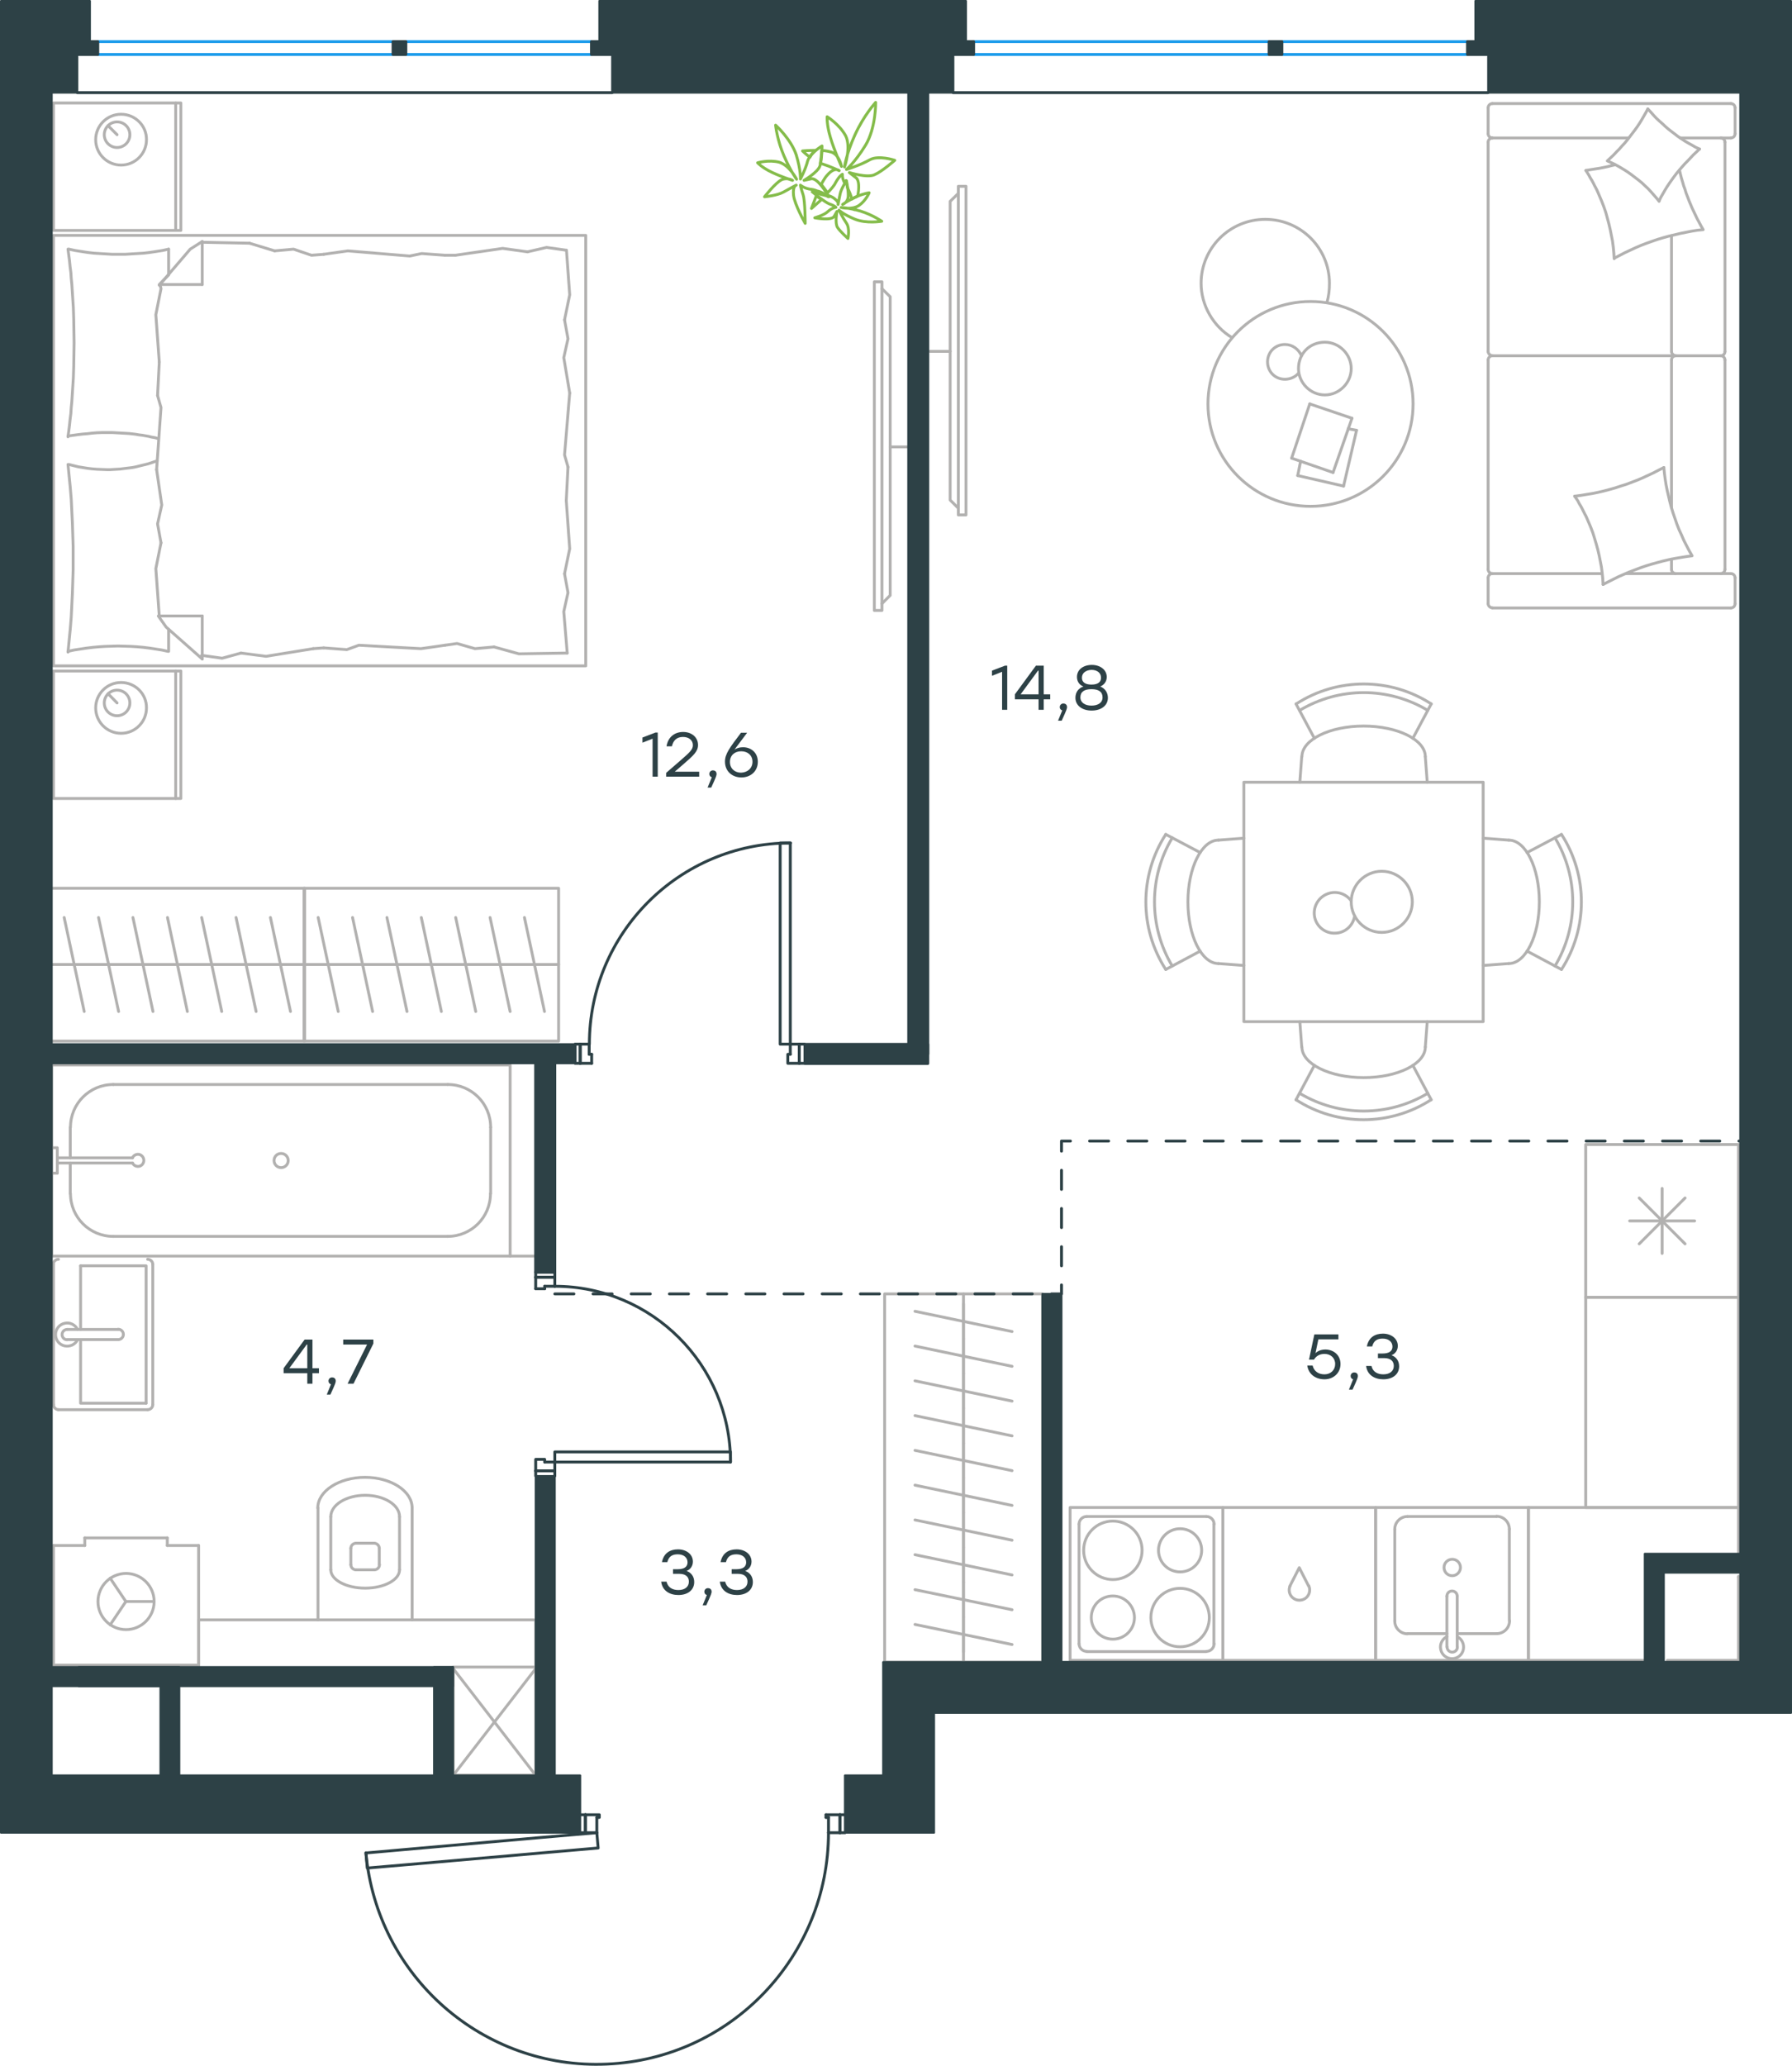 <?xml version="1.0" encoding="utf-8"?>
<!-- Generator: Adobe Illustrator 26.5.0, SVG Export Plug-In . SVG Version: 6.00 Build 0)  -->
<svg version="1.1" id="Слой_1" xmlns="http://www.w3.org/2000/svg" xmlns:xlink="http://www.w3.org/1999/xlink" x="0px" y="0px"
	 viewBox="0 0 938.3 1081.2" style="enable-background:new 0 0 938.3 1081.2;" xml:space="preserve">
<style type="text/css">
	.st0{fill:none;stroke:#B2B1B0;stroke-width:1.5;stroke-linecap:round;stroke-linejoin:round;stroke-miterlimit:22.926;}
	.st1{fill:none;stroke:#2D4146;stroke-width:1.5;stroke-linecap:round;stroke-linejoin:round;stroke-miterlimit:22.926;}
	.st2{fill:none;stroke:#1D9CEB;stroke-width:1.5;stroke-linecap:round;stroke-linejoin:round;stroke-miterlimit:22.926;}
	
		.st3{fill:none;stroke:#2D4146;stroke-width:1.5;stroke-linecap:round;stroke-linejoin:round;stroke-miterlimit:22.926;stroke-dasharray:10,10;}
	.st4{fill:#2D4146;}
	.st5{fill:#2D4146;stroke:#2D4146;stroke-linecap:round;stroke-linejoin:round;stroke-miterlimit:10;}
	.st6{fill:none;stroke:#84BC4A;stroke-width:1.5;stroke-linecap:round;stroke-linejoin:round;stroke-miterlimit:22.926;}
</style>
<g>
	<rect x="237.3" y="872.5" class="st0" width="43.2" height="56.6"/>
	<line class="st0" x1="237.3" y1="929.2" x2="280.5" y2="873.3"/>
	<line class="st0" x1="237.3" y1="873.3" x2="280.5" y2="929.2"/>
</g>
<g>
	<line class="st0" x1="29.9" y1="504.8" x2="47.9" y2="504.8"/>
	<line class="st0" x1="44.1" y1="529.4" x2="33.6" y2="480.2"/>
	<line class="st0" x1="26.2" y1="504.8" x2="159.5" y2="504.8"/>
	<line class="st0" x1="47.9" y1="504.8" x2="65.9" y2="504.8"/>
	<line class="st0" x1="62.1" y1="529.4" x2="51.6" y2="480.2"/>
	<line class="st0" x1="65.9" y1="504.8" x2="83.9" y2="504.8"/>
	<line class="st0" x1="80.1" y1="529.4" x2="69.6" y2="480.2"/>
	<line class="st0" x1="83.9" y1="504.8" x2="101.9" y2="504.8"/>
	<line class="st0" x1="98.1" y1="529.4" x2="87.7" y2="480.2"/>
	<line class="st0" x1="101.9" y1="504.8" x2="119.9" y2="504.8"/>
	<line class="st0" x1="116.1" y1="529.4" x2="105.6" y2="480.2"/>
	<line class="st0" x1="119.9" y1="504.8" x2="137.9" y2="504.8"/>
	<line class="st0" x1="134.1" y1="529.4" x2="123.6" y2="480.2"/>
	<line class="st0" x1="137.9" y1="504.8" x2="155.9" y2="504.8"/>
	<line class="st0" x1="152.1" y1="529.4" x2="141.6" y2="480.2"/>
	<rect x="26.2" y="464.9" class="st0" width="133.3" height="80"/>
</g>
<g>
	<line class="st0" x1="162.9" y1="504.8" x2="180.9" y2="504.8"/>
	<line class="st0" x1="177.1" y1="529.4" x2="166.6" y2="480.2"/>
	<line class="st0" x1="159.2" y1="504.8" x2="292.5" y2="504.8"/>
	<line class="st0" x1="180.9" y1="504.8" x2="198.9" y2="504.8"/>
	<line class="st0" x1="195.1" y1="529.4" x2="184.6" y2="480.2"/>
	<line class="st0" x1="198.9" y1="504.8" x2="216.9" y2="504.8"/>
	<line class="st0" x1="213.1" y1="529.4" x2="202.6" y2="480.2"/>
	<line class="st0" x1="216.9" y1="504.8" x2="234.8" y2="504.8"/>
	<line class="st0" x1="231.1" y1="529.4" x2="220.6" y2="480.2"/>
	<line class="st0" x1="234.8" y1="504.8" x2="252.9" y2="504.8"/>
	<line class="st0" x1="249.1" y1="529.4" x2="238.6" y2="480.2"/>
	<line class="st0" x1="252.9" y1="504.8" x2="270.9" y2="504.8"/>
	<line class="st0" x1="267.1" y1="529.4" x2="256.6" y2="480.2"/>
	<line class="st0" x1="270.9" y1="504.8" x2="288.9" y2="504.8"/>
	<line class="st0" x1="285.1" y1="529.4" x2="274.6" y2="480.2"/>
	<rect x="159.2" y="464.9" class="st0" width="133.3" height="80"/>
</g>
<line class="st0" x1="267.1" y1="657.4" x2="280.5" y2="657.4"/>
<line class="st0" x1="851.4" y1="300.2" x2="906.3" y2="300.2"/>
<line class="st0" x1="875.2" y1="188.4" x2="875.2" y2="265.7"/>
<line class="st0" x1="879.8" y1="72.2" x2="906.3" y2="72.2"/>
<polyline class="st0" points="889.9,78 887.9,77.1 886,76 884.2,75 882.3,73.9 880.5,72.7 878.7,71.5 877,70.2 875.3,68.9 
	873.6,67.6 872,66.2 870.4,64.7 868.8,63.3 867.2,61.8 865.7,60.2 864.3,58.6 862.8,57 "/>
<polyline class="st0" points="845.5,86.3 843.7,86.7 841.8,87.2 839.9,87.6 837.9,88 836,88.3 834.1,88.6 832.2,88.9 830.4,89.2 "/>
<polyline class="st0" points="868.7,105.3 869.6,103.3 870.7,101.4 871.8,99.5 872.9,97.7 874.1,95.9 875.3,94.2 876.6,92.4 
	877.9,90.7 879.3,89 880.7,87.4 882.2,85.7 883.7,84.2 885.2,82.6 886.7,81 888.3,79.5 889.9,78 "/>
<polyline class="st0" points="839.4,305.9 842.1,304.5 844.9,303.1 847.7,301.7 850.5,300.5 853.3,299.3 856.2,298.2 859.1,297.1 
	862,296.1 865,295.2 867.9,294.4 870.9,293.6 873.9,292.9 876.9,292.3 879.9,291.8 883,291.3 886,290.9 884.5,288.3 883.1,285.6 
	881.7,282.9 880.5,280.1 879.2,277.3 878.1,274.5 877.1,271.6 876.1,268.7 875.2,265.8 874.4,262.9 873.7,259.9 873,256.9 
	872.4,253.9 871.9,250.8 871.5,247.7 871.2,244.7 "/>
<polyline class="st0" points="830.4,89.2 831.2,90.5 832,91.8 832.7,93.1 833.5,94.4 834.2,95.7 834.9,97.1 835.6,98.4 836.3,99.8 
	836.9,101.2 837.5,102.6 838.1,104 838.7,105.4 839.8,108.3 840.8,111.2 841.6,114.1 842.4,117.1 843.1,120.1 843.7,123.1 
	844.3,126.1 844.7,129.2 845,132.3 845.2,135.4 "/>
<polyline class="st0" points="845.5,135 848.2,133.6 850.9,132.2 853.7,130.9 856.5,129.6 859.3,128.4 862.2,127.3 865,126.3 
	867.9,125.3 870.9,124.4 873.8,123.6 876.8,122.9 879.7,122.2 882.7,121.6 885.7,121 888.8,120.5 891.8,120.2 890.7,118.3 
	889.7,116.4 888.7,114.6 887.8,112.7 886.9,110.8 886,108.9 885.2,107 884.4,105.1 883.7,103.2 882.9,101.2 882.3,99.2 881.6,97.3 
	881,95.2 880.4,93.2 879.9,91.2 879.4,89.1 "/>
<polyline class="st0" points="824.5,259.7 825.4,261 826.2,262.2 826.9,263.6 827.7,264.9 828.4,266.2 829.1,267.6 829.8,269 
	830.5,270.3 831.1,271.7 831.7,273.1 832.3,274.5 832.9,275.9 834,278.8 834.9,281.7 835.8,284.7 836.6,287.6 837.3,290.6 
	837.9,293.6 838.5,296.7 838.9,299.8 839.2,302.8 839.4,305.9 "/>
<polyline class="st0" points="862.8,57 861.8,58.9 860.7,60.8 859.6,62.7 858.5,64.5 857.3,66.3 856,68.1 854.7,69.8 853.4,71.5 
	852.1,73.2 850.7,74.9 849.2,76.5 847.8,78.1 846.3,79.6 844.8,81.2 843.2,82.7 841.6,84.2 843.6,85.1 845.5,86 847.3,87 
	849.2,88.1 851,89.2 852.8,90.4 854.6,91.7 856.3,93 858,94.3 859.7,95.7 861.3,97.2 862.9,98.7 864.4,100.3 865.8,101.9 
	867.3,103.6 868.7,105.3 "/>
<polyline class="st0" points="871.2,244.7 868.4,246.1 865.7,247.5 862.9,248.8 860.1,250.1 857.3,251.3 854.4,252.4 851.5,253.5 
	848.6,254.4 845.6,255.4 842.7,256.2 839.7,257 836.7,257.7 833.7,258.3 830.6,258.8 827.6,259.3 824.5,259.7 "/>
<path class="st0" d="M875.2,183.9c0,1.2,1,2.2,2.2,2.2"/>
<line class="st0" x1="875.2" y1="184" x2="875.2" y2="123.3"/>
<path class="st0" d="M875.2,298c0,1.2,1,2.2,2.2,2.2"/>
<path class="st0" d="M877.4,186.2c-1.2,0-2.2,1-2.2,2.2"/>
<line class="st0" x1="875.2" y1="292.7" x2="875.2" y2="298"/>
<path class="st0" d="M903.2,74.4c0-1.2-1-2.2-2.2-2.2"/>
<path class="st0" d="M781.4,72.2c-1.2,0-2.2,1-2.2,2.2"/>
<path class="st0" d="M901,186.2c1.2,0,2.2-1,2.2-2.2"/>
<path class="st0" d="M779.2,183.9c0,1.2,1,2.2,2.2,2.2"/>
<line class="st0" x1="903.2" y1="184" x2="903.2" y2="74.4"/>
<line class="st0" x1="779.2" y1="74.4" x2="779.2" y2="184"/>
<path class="st0" d="M901,300.2c1.2,0,2.2-1,2.2-2.2"/>
<path class="st0" d="M779.2,298c0,1.2,1,2.2,2.2,2.2"/>
<path class="st0" d="M908.5,302.4c0-1.2-1-2.2-2.2-2.2"/>
<path class="st0" d="M903.2,188.4c0-1.2-1-2.2-2.2-2.2"/>
<path class="st0" d="M781.4,186.2c-1.2,0-2.2,1-2.2,2.2"/>
<path class="st0" d="M781.4,54.2c-1.2,0-2.2,1-2.2,2.2"/>
<path class="st0" d="M779.2,70c0,1.2,1,2.2,2.2,2.2"/>
<path class="st0" d="M908.5,56.4c0-1.2-1-2.2-2.2-2.2"/>
<path class="st0" d="M906.3,72.2c1.2,0,2.2-1,2.2-2.2"/>
<path class="st0" d="M906.3,318.2c1.2,0,2.2-1,2.2-2.2"/>
<path class="st0" d="M781.4,300.2c-1.2,0-2.2,1-2.2,2.2"/>
<path class="st0" d="M779.2,315.9c0,1.2,1,2.2,2.2,2.2"/>
<line class="st0" x1="903.2" y1="188.4" x2="903.2" y2="298"/>
<line class="st0" x1="781.4" y1="186.2" x2="901" y2="186.2"/>
<line class="st0" x1="779.2" y1="298" x2="779.2" y2="188.4"/>
<line class="st0" x1="906.3" y1="54.2" x2="781.4" y2="54.2"/>
<line class="st0" x1="779.2" y1="56.4" x2="779.2" y2="70"/>
<line class="st0" x1="781.4" y1="72.2" x2="852.7" y2="72.2"/>
<line class="st0" x1="908.5" y1="70" x2="908.5" y2="56.4"/>
<line class="st0" x1="838.7" y1="300.2" x2="781.4" y2="300.2"/>
<line class="st0" x1="779.2" y1="302.4" x2="779.2" y2="316"/>
<line class="st0" x1="781.4" y1="318.2" x2="906.3" y2="318.2"/>
<line class="st0" x1="908.5" y1="316" x2="908.5" y2="302.4"/>
<line class="st0" x1="497.5" y1="183.9" x2="486.9" y2="183.9"/>
<polyline class="st0" points="501.8,101.2 497.5,105.4 497.5,261.7 501.8,266 "/>
<rect x="501.8" y="97.5" class="st0" width="4" height="172"/>
<g>
	<line class="st0" x1="105.9" y1="126.8" x2="130.7" y2="127.3"/>
	<polyline class="st0" points="83.4,189.5 81.6,164.7 84.3,151.1 83.8,148.9 	"/>
	<polyline class="st0" points="83.4,322.4 81.6,297.6 84.3,284.1 	"/>
	<polyline class="st0" points="82,245.8 84.3,213.3 82.5,207 	"/>
	<polyline class="st0" points="84.3,284.1 82.5,274.2 84.7,264.3 82,245.8 	"/>
	<line class="st0" x1="82.5" y1="207" x2="83.4" y2="189.5"/>
	<polyline class="st0" points="88.3,130.4 85.1,131.1 81.9,131.6 78.6,132.1 75.3,132.5 72,132.7 68.7,132.9 65.4,133.1 62.2,133.1 
		58.8,133.1 55.5,132.9 52.2,132.7 49,132.5 45.7,132.1 42.5,131.6 39.3,131.1 36.1,130.4 	"/>
	<polyline class="st0" points="35.6,130.4 36,133.5 36.4,136.5 36.7,139.6 37.1,142.6 37.3,145.7 37.6,148.7 37.8,151.7 38,154.8 
		38.2,157.9 38.4,161 38.5,164 38.6,167.1 38.7,173.3 38.8,179.5 38.7,185.6 38.6,191.8 38.4,197.9 38.2,201 38,204.1 37.8,207.2 
		37.6,210.3 37.3,213.3 37.1,216.4 36.7,219.5 36.4,222.5 36,225.6 35.6,228.6 	"/>
	<polyline class="st0" points="164,339.5 139.3,343.5 126.2,341.8 	"/>
	<polyline class="st0" points="126.2,341.8 116.3,344.5 106.4,343.1 105.5,343.1 	"/>
	<line class="st0" x1="169.5" y1="339.1" x2="164" y2="339.5"/>
	<polyline class="st0" points="233,337.7 220.4,339.5 187.9,337.7 181.6,340 169.5,339.1 	"/>
	<polyline class="st0" points="297,341.8 271.7,342.2 258.7,338.6 	"/>
	<polyline class="st0" points="258.7,338.6 248.7,339.5 239.3,336.8 233,337.7 	"/>
	<polyline class="st0" points="238.4,133.6 263.2,130 276.2,131.8 	"/>
	<polyline class="st0" points="276.2,131.8 286.2,129.5 296.1,130.9 	"/>
	<line class="st0" x1="233" y1="133.6" x2="238.4" y2="133.6"/>
	<polyline class="st0" points="169.5,133.1 182.1,131.3 214.5,134 220.8,132.7 233,133.6 	"/>
	<line class="st0" x1="130.7" y1="127.3" x2="143.8" y2="131.3"/>
	<polyline class="st0" points="143.8,131.3 153.7,130.4 163.1,133.6 169.5,133.1 	"/>
	<polyline class="st0" points="35.6,228.2 40.7,227.5 43.2,227.2 45.7,227 48.2,226.7 50.6,226.5 53.1,226.4 55.4,226.4 59,226.4 
		62.5,226.6 64.2,226.7 65.9,226.8 67.6,226.9 69.4,227.1 71.1,227.3 72.8,227.6 74.5,227.8 76.2,228.1 77.9,228.4 79.5,228.8 
		81.3,229.1 82.9,229.6 	"/>
	<polyline class="st0" points="35.6,340.9 38.8,340.2 42.1,339.7 45.4,339.2 48.7,338.8 52,338.5 55.3,338.3 58.5,338.2 61.8,338.1 
		65.1,338.2 68.4,338.3 71.7,338.5 75,338.8 78.2,339.2 81.5,339.7 84.7,340.2 87.9,340.9 	"/>
	<polyline class="st0" points="82.3,241.2 80.7,241.7 79,242.3 77.4,242.8 75.8,243.2 74.1,243.6 72.5,244 70.9,244.4 69.3,244.7 
		67.7,244.9 66,245.1 64.4,245.3 62.8,245.5 61.1,245.6 59.4,245.7 57.7,245.8 55.9,245.8 53.4,245.7 50.9,245.6 48.3,245.4 
		45.8,245.1 43.3,244.7 40.9,244.3 38.5,243.7 36.1,243.1 	"/>
	<polyline class="st0" points="35.6,243.1 36.2,249.2 36.8,255.2 37.3,261.3 37.6,267.5 37.9,273.6 38.1,279.8 38.3,285.9 
		38.3,292.2 38.3,298.3 38.1,304.4 37.9,310.6 37.6,316.7 37.3,322.9 36.8,329.1 36.2,335.2 35.6,341.3 	"/>
	<polyline class="st0" points="296.5,262 298.3,287.2 295.6,300.3 	"/>
	<polyline class="st0" points="295.6,300.3 297.4,310.2 295.2,320.1 297,341.8 	"/>
	<polyline class="st0" points="296.6,130.9 298.3,154.3 295.6,167.4 	"/>
	<polyline class="st0" points="298.3,205.7 295.6,238.1 297.4,244.4 	"/>
	<polyline class="st0" points="295.6,167.4 297.4,177.3 295.2,187.2 298.3,205.7 	"/>
	<line class="st0" x1="297.4" y1="244.4" x2="296.5" y2="262"/>
	<line class="st0" x1="105.9" y1="344.9" x2="105.9" y2="322.4"/>
	<polyline class="st0" points="83.4,149.3 99.6,130.4 105.9,126.4 	"/>
	<line class="st0" x1="83.4" y1="322.4" x2="105.9" y2="322.4"/>
	<line class="st0" x1="88.3" y1="130.4" x2="88.3" y2="143.6"/>
	<polyline class="st0" points="105.9,344.9 87,328.2 82.9,322.4 	"/>
	<line class="st0" x1="105.9" y1="126.4" x2="105.9" y2="148.9"/>
	<polyline class="st0" points="88.3,143.9 83.4,148.9 105.9,148.9 	"/>
	<line class="st0" x1="88.3" y1="329.4" x2="88.3" y2="340.9"/>
	<rect x="28" y="123.2" class="st0" width="278.7" height="225.3"/>
	<line class="st0" x1="61.3" y1="70.5" x2="56.6" y2="65.8"/>
	<path class="st0" d="M63.4,59.8c-7.4,0-13.3,6-13.3,13.3c0,7.4,6,13.3,13.3,13.3c7.4,0,13.3-6,13.3-13.3
		C76.8,65.8,70.8,59.8,63.4,59.8"/>
	<path class="st0" d="M61.3,63.8c-3.7,0-6.7,3-6.7,6.7c0,3.7,3,6.7,6.7,6.7c3.7,0,6.7-3,6.7-6.7C68,66.8,65,63.8,61.3,63.8"/>
	<line class="st0" x1="92" y1="120.5" x2="92" y2="53.9"/>
	<rect x="28" y="53.9" class="st0" width="66.7" height="66.7"/>
	<line class="st0" x1="61.3" y1="367.9" x2="56.6" y2="363.1"/>
	<path class="st0" d="M63.4,357.2c-7.4,0-13.3,6-13.3,13.3c0,7.4,6,13.3,13.3,13.3c7.4,0,13.3-6,13.3-13.3
		C76.8,363.2,70.8,357.2,63.4,357.2"/>
	<path class="st0" d="M61.3,361.2c-3.7,0-6.7,3-6.7,6.7s3,6.7,6.7,6.7c3.7,0,6.7-3,6.7-6.7S65,361.2,61.3,361.2"/>
	<line class="st0" x1="92" y1="417.9" x2="92" y2="351.2"/>
	<rect x="28" y="351.2" class="st0" width="66.7" height="66.7"/>
</g>
<line class="st0" x1="466.1" y1="233.9" x2="475.8" y2="233.9"/>
<polyline class="st0" points="461.8,151.1 466.1,155.3 466.1,311.6 461.8,315.9 "/>
<rect x="457.8" y="147.5" class="st0" width="4" height="172"/>
<line class="st0" x1="858.3" y1="651" x2="882.3" y2="627"/>
<line class="st0" x1="858.3" y1="627" x2="882.3" y2="651"/>
<line class="st0" x1="870.3" y1="656" x2="870.3" y2="622"/>
<line class="st0" x1="853.3" y1="639" x2="887.3" y2="639"/>
<rect x="830.3" y="599" class="st0" width="80" height="80"/>
<path class="st0" d="M602.6,846.6c0,8.5,6.9,15.3,15.3,15.3c8.5,0,15.3-6.9,15.3-15.3c0-8.5-6.9-15.3-15.3-15.3
	C609.5,831.3,602.6,838.1,602.6,846.6"/>
<path class="st0" d="M571.4,846.6c0,6.3,5.1,11.3,11.3,11.3c6.3,0,11.3-5.1,11.3-11.3s-5.1-11.3-11.3-11.3
	C576.4,835.3,571.4,840.3,571.4,846.6"/>
<path class="st0" d="M567.4,811.4c0,8.5,6.9,15.3,15.3,15.3c8.5,0,15.3-6.9,15.3-15.3c0-8.5-6.9-15.3-15.3-15.3
	C574.2,796.1,567.4,803,567.4,811.4"/>
<path class="st0" d="M606.6,811.4c0,6.3,5.1,11.3,11.3,11.3c6.3,0,11.3-5.1,11.3-11.3c0-6.3-5.1-11.3-11.3-11.3
	C611.7,800.1,606.6,805.2,606.6,811.4"/>
<path class="st0" d="M565,860.3c0,2.2,1.8,4,4,4"/>
<path class="st0" d="M631.7,864.3c2.2,0,4-1.8,4-4"/>
<path class="st0" d="M569,793.7c-2.2,0-4,1.8-4,4"/>
<path class="st0" d="M635.7,797.7c0-2.2-1.8-4-4-4"/>
<line class="st0" x1="569" y1="864.4" x2="631.6" y2="864.4"/>
<line class="st0" x1="565" y1="797.7" x2="565" y2="860.4"/>
<line class="st0" x1="631.6" y1="793.7" x2="569" y2="793.7"/>
<line class="st0" x1="635.6" y1="860.4" x2="635.6" y2="797.7"/>
<rect x="560.3" y="789" class="st0" width="80" height="80"/>
<line class="st0" x1="800.3" y1="789" x2="910.3" y2="789"/>
<line class="st0" x1="910.3" y1="825" x2="910.3" y2="825.5"/>
<line class="st0" x1="910.3" y1="789" x2="910.3" y2="815"/>
<polyline class="st0" points="910.3,825.5 910.3,869 873,869 "/>
<polyline class="st0" points="863,869 800.3,869 800.3,789 "/>
<line class="st0" x1="36.8" y1="590" x2="36.8" y2="606"/>
<path class="st0" d="M69.4,608.7c0.6,1.3,2.1,2,3.5,1.7c1.4-0.3,2.4-1.6,2.4-3.1c0-1.5-1-2.7-2.4-3.1c-1.4-0.3-2.9,0.4-3.5,1.7"/>
<line class="st0" x1="30" y1="606" x2="69.4" y2="606"/>
<line class="st0" x1="30" y1="608.7" x2="69.4" y2="608.7"/>
<line class="st0" x1="30" y1="614" x2="27.1" y2="614"/>
<polyline class="st0" points="30,614 30,600.7 27.1,600.7 "/>
<path class="st0" d="M143.5,607.4c0,2,1.6,3.7,3.7,3.7c2,0,3.7-1.6,3.7-3.7c0-2-1.6-3.7-3.7-3.7
	C145.1,603.7,143.5,605.3,143.5,607.4"/>
<path class="st0" d="M59.3,567.6c-12.4,0-22.4,10-22.4,22.4"/>
<path class="st0" d="M36.9,624.7c0,12.4,10,22.4,22.4,22.4"/>
<path class="st0" d="M256.9,590c0-12.4-10-22.4-22.4-22.4"/>
<path class="st0" d="M234.4,647.1c12.4,0,22.4-10,22.4-22.4"/>
<line class="st0" x1="36.8" y1="624.7" x2="36.8" y2="608.7"/>
<line class="st0" x1="59.3" y1="567.6" x2="234.4" y2="567.6"/>
<line class="st0" x1="256.9" y1="590" x2="256.9" y2="624.7"/>
<line class="st0" x1="234.4" y1="647.1" x2="59.3" y2="647.1"/>
<rect x="27.1" y="557.4" class="st0" width="240" height="100"/>
<g>
	<line class="st0" x1="42.2" y1="695.8" x2="42.2" y2="662.5"/>
	<polyline class="st0" points="42.2,701.1 42.2,734.4 76.5,734.4 	"/>
	<polyline class="st0" points="76.5,734.4 76.5,662.5 42.2,662.5 	"/>
	<path class="st0" d="M80,661.8c0-1.5-1.2-2.7-2.7-2.7"/>
	<path class="st0" d="M77.3,737.8c1.5,0,2.7-1.2,2.7-2.7"/>
	<path class="st0" d="M30.6,659.1c-1.5,0-2.7,1.2-2.7,2.7"/>
	<path class="st0" d="M28,735.1c0,1.5,1.2,2.7,2.7,2.7"/>
	<path class="st0" d="M61.9,701.1c1.5,0,2.7-1.2,2.7-2.7c0-1.5-1.2-2.7-2.7-2.7"/>
	<line class="st0" x1="35.2" y1="695.8" x2="61.9" y2="695.8"/>
	<path class="st0" d="M35.2,695.8c-1.5,0-2.7,1.2-2.7,2.7c0,1.5,1.2,2.7,2.7,2.7"/>
	<line class="st0" x1="35.2" y1="701.1" x2="61.9" y2="701.1"/>
	<path class="st0" d="M40.6,695.8c-1.2-2.5-4.1-3.9-6.8-3.2c-2.8,0.6-4.7,3.1-4.7,5.9s1.9,5.3,4.7,5.9c2.8,0.6,5.6-0.7,6.8-3.2"/>
	<line class="st0" x1="80" y1="661.8" x2="80" y2="735.1"/>
	<line class="st0" x1="77.3" y1="737.8" x2="30.6" y2="737.8"/>
	<line class="st0" x1="28" y1="735.1" x2="28" y2="661.8"/>
</g>
<line class="st0" x1="504.5" y1="682.5" x2="504.5" y2="700.7"/>
<line class="st0" x1="529.9" y1="696.9" x2="479.1" y2="686.3"/>
<line class="st0" x1="504.5" y1="700.7" x2="504.5" y2="718.9"/>
<line class="st0" x1="529.9" y1="715.1" x2="479.1" y2="704.5"/>
<line class="st0" x1="504.5" y1="718.9" x2="504.5" y2="737.1"/>
<line class="st0" x1="529.9" y1="733.3" x2="479.1" y2="722.7"/>
<line class="st0" x1="504.5" y1="737.1" x2="504.5" y2="755.3"/>
<line class="st0" x1="529.9" y1="751.5" x2="479.1" y2="740.9"/>
<line class="st0" x1="504.5" y1="677.2" x2="504.5" y2="869.8"/>
<line class="st0" x1="504.5" y1="755.3" x2="504.5" y2="773.5"/>
<line class="st0" x1="529.9" y1="769.7" x2="479.1" y2="759.1"/>
<line class="st0" x1="504.5" y1="773.5" x2="504.5" y2="791.7"/>
<line class="st0" x1="529.9" y1="787.9" x2="479.1" y2="777.3"/>
<line class="st0" x1="504.5" y1="791.7" x2="504.5" y2="809.9"/>
<line class="st0" x1="529.9" y1="806.1" x2="479.1" y2="795.5"/>
<line class="st0" x1="504.5" y1="809.9" x2="504.5" y2="828.1"/>
<line class="st0" x1="529.9" y1="824.3" x2="479.1" y2="813.7"/>
<line class="st0" x1="504.5" y1="828.1" x2="504.5" y2="846.3"/>
<line class="st0" x1="529.9" y1="842.5" x2="479.1" y2="832"/>
<line class="st0" x1="504.5" y1="846.3" x2="504.5" y2="864.5"/>
<line class="st0" x1="529.9" y1="860.7" x2="479.1" y2="850.2"/>
<rect x="463.2" y="677.2" class="st0" width="82.7" height="192.7"/>
<g>
	<line class="st0" x1="44.4" y1="808.9" x2="44.4" y2="804.9"/>
	<line class="st0" x1="87.6" y1="808.9" x2="87.6" y2="804.9"/>
	<line class="st0" x1="28" y1="808.9" x2="44.4" y2="808.9"/>
	<line class="st0" x1="104" y1="808.9" x2="87.6" y2="808.9"/>
	<polyline class="st0" points="57.7,850.4 65.9,838.2 57.7,826 	"/>
	<line class="st0" x1="65.9" y1="838.2" x2="80.6" y2="838.2"/>
	<path class="st0" d="M51.3,838.2c0,8.1,6.6,14.7,14.7,14.7c8.1,0,14.7-6.6,14.7-14.7c0-8.1-6.6-14.7-14.7-14.7
		C57.9,823.5,51.3,830.1,51.3,838.2"/>
	<line class="st0" x1="28" y1="871.5" x2="28" y2="808.9"/>
	<line class="st0" x1="44.4" y1="804.9" x2="87.6" y2="804.9"/>
	<polyline class="st0" points="104,808.9 104,871.5 28,871.5 	"/>
</g>
<line class="st0" x1="783.6" y1="855" x2="763" y2="855"/>
<path class="st0" d="M764.7,820.4c0-2.4-1.9-4.3-4.3-4.3s-4.3,1.9-4.3,4.3c0,2.4,1.9,4.3,4.3,4.3S764.7,822.7,764.7,820.4"/>
<path class="st0" d="M763,835.4c0-1.5-1.2-2.7-2.7-2.7c-1.5,0-2.7,1.2-2.7,2.7"/>
<line class="st0" x1="763" y1="862" x2="763" y2="835.4"/>
<path class="st0" d="M757.7,862c0,1.5,1.2,2.7,2.7,2.7c1.5,0,2.7-1.2,2.7-2.7"/>
<line class="st0" x1="757.6" y1="862" x2="757.6" y2="835.4"/>
<path class="st0" d="M757.6,856.6c-2.5,1.2-3.9,4.1-3.2,6.8c0.6,2.8,3.1,4.7,5.9,4.7c2.8,0,5.3-1.9,5.9-4.7c0.6-2.8-0.7-5.6-3.2-6.8
	"/>
<path class="st0" d="M783.7,855c3.7,0,6.7-3,6.7-6.7"/>
<path class="st0" d="M730.3,848.4c0,3.7,3,6.7,6.7,6.7"/>
<path class="st0" d="M790.3,800.3c0-3.7-3-6.7-6.7-6.7"/>
<path class="st0" d="M737,793.7c-3.7,0-6.7,3-6.7,6.7"/>
<line class="st0" x1="790.3" y1="848.4" x2="790.3" y2="800.3"/>
<line class="st0" x1="783.6" y1="793.7" x2="737" y2="793.7"/>
<line class="st0" x1="730.3" y1="800.3" x2="730.3" y2="848.4"/>
<line class="st0" x1="737" y1="855" x2="757.6" y2="855"/>
<rect x="720.3" y="789" class="st0" width="80" height="80"/>
<path class="st0" d="M675.5,830c-1,2.2-0.4,4.9,1.6,6.4c1.9,1.5,4.6,1.5,6.6,0c1.9-1.5,2.6-4.1,1.6-6.4"/>
<polyline class="st0" points="685.2,830.1 680.3,820.5 675.4,830.1 "/>
<rect x="640.3" y="789" class="st0" width="80" height="80"/>
<path class="st0" d="M814.2,505.6c12.4-20.7,12.4-46.5,0-67.1"/>
<path class="st0" d="M817.6,507.4c13.9-21.5,13.9-49.2,0-70.7"/>
<line class="st0" x1="799.6" y1="497.8" x2="817.6" y2="507.4"/>
<line class="st0" x1="799.6" y1="446.2" x2="817.6" y2="436.7"/>
<line class="st0" x1="790" y1="439.7" x2="776.7" y2="438.7"/>
<line class="st0" x1="790" y1="504.3" x2="776.7" y2="505.3"/>
<path class="st0" d="M790,504.3c8.8,0,16-14.5,16-32.3c0-17.9-7.2-32.3-16-32.3"/>
<path class="st0" d="M680.5,572.2c20.7,12.4,46.4,12.4,67.1,0"/>
<path class="st0" d="M678.6,575.6c21.5,13.9,49.2,13.9,70.7,0"/>
<line class="st0" x1="688.2" y1="557.6" x2="678.6" y2="575.6"/>
<line class="st0" x1="739.8" y1="557.6" x2="749.4" y2="575.6"/>
<line class="st0" x1="746.3" y1="548" x2="747.3" y2="534.7"/>
<line class="st0" x1="681.6" y1="548" x2="680.6" y2="534.7"/>
<path class="st0" d="M681.7,548c0,8.8,14.5,16,32.3,16c17.9,0,32.3-7.2,32.3-16"/>
<path class="st0" d="M613.8,438.5c-12.4,20.6-12.4,46.4,0,67.1"/>
<path class="st0" d="M610.4,436.7c-13.9,21.5-13.9,49.2,0,70.7"/>
<line class="st0" x1="628.4" y1="446.2" x2="610.4" y2="436.7"/>
<line class="st0" x1="628.4" y1="497.8" x2="610.4" y2="507.4"/>
<line class="st0" x1="638" y1="504.3" x2="651.3" y2="505.3"/>
<line class="st0" x1="638" y1="439.7" x2="651.3" y2="438.7"/>
<path class="st0" d="M638,439.7c-8.8,0-16,14.5-16,32.3c0,17.9,7.2,32.3,16,32.3"/>
<path class="st0" d="M747.6,371.8c-20.7-12.4-46.4-12.4-67.1,0"/>
<path class="st0" d="M749.4,368.4c-21.5-13.9-49.2-13.9-70.7,0"/>
<line class="st0" x1="739.8" y1="386.4" x2="749.4" y2="368.4"/>
<line class="st0" x1="688.2" y1="386.4" x2="678.6" y2="368.4"/>
<line class="st0" x1="681.6" y1="396" x2="680.6" y2="409.4"/>
<line class="st0" x1="746.3" y1="396" x2="747.3" y2="409.4"/>
<path class="st0" d="M746.3,396c0-8.8-14.5-16-32.3-16c-17.9,0-32.3,7.2-32.3,16"/>
<path class="st0" d="M707.5,471.5c-3-4.1-8.4-5.6-13.1-3.4c-4.6,2.1-7.1,7.2-6,12.1c1.1,4.9,5.6,8.4,10.7,8.2
	c5.1-0.1,9.3-3.8,10.2-8.9"/>
<path class="st0" d="M707.5,472c0,8.8,7.2,16,16,16c8.8,0,16-7.2,16-16c0-8.8-7.2-16-16-16C714.7,456,707.5,463.2,707.5,472"/>
<rect x="651.3" y="409.4" class="st0" width="125.3" height="125.3"/>
<rect x="830.3" y="679" class="st0" width="80" height="110"/>
<line class="st1" x1="303.8" y1="546.5" x2="301.1" y2="546.5"/>
<polyline class="st1" points="421.2,546.5 418.5,546.5 413.8,546.5 "/>
<line class="st1" x1="308.5" y1="546.5" x2="303.8" y2="546.5"/>
<path class="st1" d="M413.9,441.2c-58.2,0-105.3,47.2-105.3,105.3"/>
<line class="st1" x1="303.8" y1="556.5" x2="309.8" y2="556.5"/>
<line class="st1" x1="418.5" y1="556.5" x2="421.2" y2="556.5"/>
<line class="st1" x1="413.8" y1="546.5" x2="413.8" y2="551.8"/>
<polyline class="st1" points="418.5,556.5 412.5,556.5 412.5,551.8 413.8,551.8 "/>
<line class="st1" x1="308.5" y1="551.8" x2="309.8" y2="551.8"/>
<line class="st1" x1="301.1" y1="556.5" x2="303.8" y2="556.5"/>
<line class="st1" x1="308.5" y1="546.5" x2="308.5" y2="551.8"/>
<line class="st1" x1="309.8" y1="551.8" x2="309.8" y2="556.5"/>
<line class="st1" x1="418.5" y1="546.5" x2="418.5" y2="556.5"/>
<line class="st1" x1="303.8" y1="546.5" x2="303.8" y2="556.5"/>
<line class="st1" x1="418.5" y1="546.5" x2="418.5" y2="556.5"/>
<line class="st1" x1="303.8" y1="546.5" x2="303.8" y2="556.5"/>
<polygon class="st1" points="413.8,517.2 413.8,441.2 408.5,441.2 408.5,470.4 408.5,546.5 413.8,546.5 "/>
<line class="st1" x1="290.5" y1="668.5" x2="290.5" y2="665.8"/>
<polyline class="st1" points="290.5,772.5 290.5,769.8 290.5,765.2 "/>
<line class="st1" x1="290.5" y1="673.2" x2="290.5" y2="668.5"/>
<path class="st1" d="M382.5,765.2c0-50.8-41.2-92-92-92"/>
<line class="st1" x1="280.5" y1="668.5" x2="280.5" y2="674.5"/>
<line class="st1" x1="280.5" y1="769.8" x2="280.5" y2="772.5"/>
<line class="st1" x1="290.5" y1="765.2" x2="285.2" y2="765.2"/>
<polyline class="st1" points="280.5,769.8 280.5,763.8 285.2,763.8 285.2,765.2 "/>
<line class="st1" x1="285.2" y1="673.2" x2="285.2" y2="674.5"/>
<line class="st1" x1="280.5" y1="665.8" x2="280.5" y2="668.5"/>
<line class="st1" x1="290.5" y1="673.2" x2="285.2" y2="673.2"/>
<line class="st1" x1="285.2" y1="674.5" x2="280.5" y2="674.5"/>
<line class="st1" x1="290.5" y1="769.8" x2="280.5" y2="769.8"/>
<line class="st1" x1="290.5" y1="668.5" x2="280.5" y2="668.5"/>
<line class="st1" x1="290.5" y1="769.8" x2="280.5" y2="769.8"/>
<line class="st1" x1="290.5" y1="668.5" x2="280.5" y2="668.5"/>
<polygon class="st1" points="319.8,765.2 382.5,765.2 382.5,759.9 353.3,759.9 290.5,759.9 290.5,765.2 "/>
<line class="st1" x1="439.8" y1="959.2" x2="442.5" y2="959.2"/>
<polyline class="st1" points="303.8,959.2 306.5,959.2 312.5,959.2 "/>
<line class="st1" x1="433.8" y1="959.2" x2="439.8" y2="959.2"/>
<path class="st1" d="M191.6,969.7c5.7,64.7,61.3,113.5,126.2,110.6c64.9-2.8,116-56.3,116-121.2"/>
<line class="st1" x1="439.8" y1="949.8" x2="432.5" y2="949.8"/>
<line class="st1" x1="306.5" y1="949.8" x2="303.8" y2="949.8"/>
<line class="st1" x1="312.5" y1="959.2" x2="312.5" y2="951.2"/>
<polyline class="st1" points="306.5,949.8 313.8,949.8 313.8,951.2 312.5,951.2 "/>
<line class="st1" x1="433.8" y1="951.2" x2="432.5" y2="951.2"/>
<line class="st1" x1="442.5" y1="949.8" x2="439.8" y2="949.8"/>
<line class="st1" x1="433.8" y1="959.2" x2="433.8" y2="951.2"/>
<line class="st1" x1="432.5" y1="951.2" x2="432.5" y2="949.8"/>
<line class="st1" x1="306.5" y1="959.2" x2="306.5" y2="949.8"/>
<line class="st1" x1="439.8" y1="959.2" x2="439.8" y2="949.8"/>
<line class="st1" x1="306.5" y1="959.2" x2="306.5" y2="949.8"/>
<line class="st1" x1="439.8" y1="959.2" x2="439.8" y2="949.8"/>
<polygon class="st1" points="283.3,961.7 191.6,969.8 192.3,977.7 221.4,975.2 313.2,967.2 312.5,959.2 "/>
<g>
	<path class="st0" d="M186.4,807.7c-1.5,0-2.7,1.2-2.7,2.7"/>
	<path class="st0" d="M198.6,810.4c0-1.5-1.2-2.7-2.7-2.7"/>
	<path class="st0" d="M183.7,818.9c0,1.5,1.2,2.7,2.7,2.7"/>
	<path class="st0" d="M196,821.6c1.5,0,2.7-1.2,2.7-2.7"/>
	<line class="st0" x1="183.7" y1="818.9" x2="183.7" y2="810.4"/>
	<line class="st0" x1="186.4" y1="807.7" x2="196" y2="807.7"/>
	<line class="st0" x1="198.6" y1="810.4" x2="198.6" y2="818.9"/>
	<line class="st0" x1="196" y1="821.6" x2="186.4" y2="821.6"/>
	<path class="st0" d="M173.2,821.6c0,5.3,8.1,9.6,18,9.6c9.9,0,18-4.3,18-9.6"/>
	<line class="st0" x1="173.2" y1="793.9" x2="173.2" y2="821.6"/>
	<path class="st0" d="M209.2,793.8c0-6.2-8.1-11.2-18-11.2c-9.9,0-18,5-18,11.2"/>
	<line class="st0" x1="209.2" y1="793.9" x2="209.2" y2="821.6"/>
	<path class="st0" d="M215.8,789.2c0-8.8-11-16-24.7-16c-13.6,0-24.7,7.2-24.7,16"/>
	<line class="st0" x1="166.5" y1="789.2" x2="166.5" y2="847.8"/>
	<line class="st0" x1="215.8" y1="789.2" x2="215.8" y2="847.8"/>
	<polyline class="st0" points="104,873.2 104,847.8 280.5,847.8 280.5,873.2 	"/>
</g>
<rect x="280.5" y="551.9" class="st1" width="10" height="114"/>
<rect x="421.5" y="546.6" class="st1" width="64.3" height="10"/>
<rect x="475.8" y="37.6" class="st1" width="10" height="514"/>
<line class="st2" x1="51.1" y1="21.8" x2="309.7" y2="21.8"/>
<line class="st2" x1="51.1" y1="28.5" x2="309.7" y2="28.5"/>
<line class="st1" x1="40.5" y1="48.5" x2="320.5" y2="48.5"/>
<rect x="40.5" y="21.8" class="st1" width="10.7" height="6.7"/>
<rect x="205.8" y="21.8" class="st1" width="6.7" height="6.7"/>
<rect x="309.7" y="21.8" class="st1" width="10.7" height="6.7"/>
<line class="st2" x1="509.8" y1="21.8" x2="768.4" y2="21.8"/>
<line class="st2" x1="509.8" y1="28.5" x2="768.4" y2="28.5"/>
<line class="st1" x1="499.1" y1="48.5" x2="779.1" y2="48.5"/>
<rect x="499.1" y="21.8" class="st1" width="10.7" height="6.7"/>
<rect x="664.5" y="21.8" class="st1" width="6.7" height="6.7"/>
<rect x="768.4" y="21.8" class="st1" width="10.7" height="6.7"/>
<polyline class="st3" points="290.5,677.2 555.8,677.2 555.8,597.2 911.2,597.2 "/>
<g>
	<path class="st4" d="M363.5,828c0,4.2-3.4,6.8-8.3,6.8c-4.5,0-8.4-2.2-9-7h2.8c0.7,3.1,3.2,4.4,6.2,4.4c3.4,0,5.5-1.7,5.5-4.4
		c0-2.3-1.4-4.1-5.1-4.1h-3.2v-2.4h2.4c3.5,0,5.2-1.3,5.2-3.6c0-2.6-2.1-4.2-5.1-4.2c-2.8,0-4.7,1-5.5,4.1h-2.8
		c0.9-4.7,4.2-6.7,8.4-6.7c4.4,0,7.8,2.6,7.8,6.4c0,2.2-1.2,4.1-3.3,4.9C362,823.1,363.5,825.2,363.5,828z"/>
	<path class="st4" d="M369.8,840.2h-1.9l2.2-5.4c-0.8-0.2-1.3-0.9-1.3-1.7c0-1.1,0.8-1.9,1.9-1.9c0.8,0,1.9,0.4,1.9,1.9
		C372.6,833.6,372.5,834.4,369.8,840.2z"/>
	<path class="st4" d="M394.2,828c0,4.2-3.4,6.8-8.3,6.8c-4.5,0-8.4-2.2-9-7h2.8c0.7,3.1,3.2,4.4,6.2,4.4c3.4,0,5.5-1.7,5.5-4.4
		c0-2.3-1.4-4.1-5.1-4.1h-3.2v-2.4h2.4c3.5,0,5.2-1.3,5.2-3.6c0-2.6-2.1-4.2-5.1-4.2c-2.8,0-4.7,1-5.5,4.1h-2.8
		c0.9-4.7,4.2-6.7,8.4-6.7c4.4,0,7.8,2.6,7.8,6.4c0,2.2-1.2,4.1-3.3,4.9C392.7,823.1,394.2,825.2,394.2,828z"/>
</g>
<g>
	<path class="st4" d="M701.9,713.9c0,4.7-3.7,8-8.4,8c-4.4,0-8.3-2.4-9-7.2h2.8c0.7,3,3.1,4.6,6.2,4.6c3.3,0,5.6-2.3,5.6-5.4
		c0-3.2-2.4-5.3-5.6-5.3c-2.6,0-4.4,1.2-5.5,3h-2.6l2.8-13.2h12.6v2.6h-10.5l-1.5,7.2c1.3-1.2,3-1.9,5.3-1.9
		C698.4,706.4,701.9,709.3,701.9,713.9z"/>
	<path class="st4" d="M708.2,727.3h-1.9l2.2-5.4c-0.8-0.2-1.3-0.9-1.3-1.7c0-1.1,0.8-1.9,1.9-1.9c0.8,0,1.9,0.4,1.9,1.9
		C711,720.7,710.9,721.5,708.2,727.3z"/>
	<path class="st4" d="M732.6,715.1c0,4.2-3.4,6.8-8.3,6.8c-4.5,0-8.4-2.2-9-7h2.8c0.7,3.1,3.2,4.4,6.2,4.4c3.4,0,5.5-1.7,5.5-4.4
		c0-2.3-1.4-4.1-5.1-4.1h-3.2v-2.4h2.4c3.5,0,5.2-1.3,5.2-3.6c0-2.6-2.1-4.2-5.1-4.2c-2.8,0-4.7,1-5.5,4.1h-2.8
		c0.9-4.7,4.2-6.7,8.4-6.7c4.4,0,7.8,2.6,7.8,6.4c0,2.2-1.2,4.1-3.3,4.9C731.1,710.2,732.6,712.3,732.6,715.1z"/>
</g>
<g>
	<path class="st4" d="M527.4,348.4v23.1h-2.7v-19.9l-5.3,2.1v-2.7l6.8-2.6H527.4z"/>
	<path class="st4" d="M549.9,366h-3.4v5.5h-2.7V366h-12.4v-2.6l11-15h4.1v15h3.4V366z M543.8,363.4V351h-0.3l-9.1,12.4L543.8,363.4z
		"/>
	<path class="st4" d="M555.9,377.2H554l2.2-5.4c-0.8-0.2-1.3-0.9-1.3-1.7c0-1.1,0.8-1.9,1.9-1.9c0.8,0,1.9,0.4,1.9,1.9
		C558.7,370.7,558.6,371.4,555.9,377.2z"/>
	<path class="st4" d="M580.1,365.2c0,4.2-3.7,6.7-8.5,6.7s-8.5-2.5-8.5-6.7c0-2.8,1.5-5,4.2-5.9c-2.2-0.8-3.4-2.7-3.4-5
		c0-3.9,3.4-6.3,7.8-6.3c4.3,0,7.8,2.5,7.8,6.3c0,2.2-1.2,4.1-3.4,5C578.6,360.3,580.1,362.5,580.1,365.2z M577.3,365
		c0-2.9-2-4.3-5.8-4.3c-3.8,0-5.8,1.4-5.8,4.3c0,2.7,2.4,4.3,5.8,4.3C574.9,369.3,577.3,367.8,577.3,365z M566.5,354.7
		c0,2.1,1.4,3.6,5,3.6s5-1.5,5-3.6c0-2.5-2-4.1-5-4.1C568.6,350.7,566.5,352.2,566.5,354.7z"/>
</g>
<g>
	<path class="st4" d="M344.4,383.4v23.1h-2.7v-19.9l-5.3,2.1v-2.7l6.8-2.6H344.4z"/>
	<path class="st4" d="M366.1,406.5h-17.3v-2l6.7-5.8c5.6-4.9,7.3-6.3,7.3-8.7c0-2.5-2-4.3-5.2-4.3c-3.3,0-5.1,1.9-5.8,4.9H349
		c0.7-4.6,4-7.5,8.7-7.5c4.7,0,7.8,3,7.8,6.8c0,3.4-2.4,5.5-7.8,10.2l-4.4,3.8h12.8V406.5z"/>
	<path class="st4" d="M372.4,412.2h-1.9l2.2-5.4c-0.8-0.2-1.3-0.9-1.3-1.7c0-1.1,0.8-1.9,1.9-1.9c0.8,0,1.9,0.4,1.9,1.9
		C375.2,405.7,375.1,406.4,372.4,412.2z"/>
	<path class="st4" d="M396.8,398.7c0,5-3.8,8.2-8.6,8.2c-4.7,0-8.6-3.1-8.6-8.3c0-4,2.4-7.2,8.4-15.1h3.2l-6.6,8.8
		c1.2-0.7,2.6-1.2,4.3-1.2C393,391,396.8,393.7,396.8,398.7z M394,398.7c0-3.5-2.6-5.5-5.9-5.5c-3.4,0-5.9,2.1-5.9,5.6
		c0,3.5,2.6,5.6,5.8,5.6C391.4,404.3,394,402.1,394,398.7z"/>
</g>
<g>
	<path class="st4" d="M167,718.7h-3.4v5.5h-2.7v-5.5h-12.4v-2.6l11-15h4.1v15h3.4V718.7z M160.9,716.1v-12.4h-0.3l-9.1,12.4
		L160.9,716.1z"/>
	<path class="st4" d="M173,729.9h-1.9l2.2-5.4c-0.8-0.2-1.3-0.9-1.3-1.7c0-1.1,0.8-1.9,1.9-1.9c0.8,0,1.9,0.4,1.9,1.9
		C175.8,723.4,175.7,724.1,173,729.9z"/>
	<path class="st4" d="M195.5,701.1v2.1l-10.4,21H182l10.2-20.5h-12.5v-2.6H195.5z"/>
</g>
<polygon class="st5" points="320.5,28.5 320.5,48.5 475.8,48.5 475.8,546.6 421.5,546.6 421.5,556.5 485.8,556.5 485.8,551.6 
	485.8,546.6 485.8,48.5 499.2,48.5 499.2,28.5 499.2,28.5 509.8,28.5 509.8,21.8 500.1,21.8 500.1,21.8 505.8,21.8 505.8,21.7 
	505.8,0.5 313.8,0.5 313.8,21.7 313.8,21.8 320.5,21.8 "/>
<rect x="205.8" y="21.8" class="st5" width="6.7" height="6.7"/>
<rect x="309.7" y="21.8" class="st5" width="10.7" height="6.7"/>
<rect x="664.5" y="21.8" class="st5" width="6.7" height="6.7"/>
<path class="st5" d="M937.8,869.8v-40v-134v-10V48.5v-48H772.5v21.3h-4.1v6.7h10.7v-6.7h0.1v26.7h132v764.7h-40h-6.9h-3.1v56.6
	H555.8V677.2h-10v192.7h-56.7h-26.7v50.5v8.8h-20v26.7v3.3h46.7v-13.3v-16.7v-8.8v-23.9h448.7V869.8z M911.2,829.8v40h-40v-46.7h40
	V829.8z"/>
<path class="st5" d="M290.5,929.2V772.5h-10v156.7H93.9v-46.7v-8.3v-1.7H27.1v-316h253.3v109.3h10V556.5h11v-10H27.1V48.5h13.4v-20
	h10.6v-6.7h-4V0.5H0.5v48v398v10v40.7v10v422v30h303.3v-3.3v-26.7H290.5z M84,929.2H27.1v-46.7H84V929.2z"/>
<g>
	<line class="st0" x1="703.5" y1="254.4" x2="679.5" y2="248.9"/>
	<line class="st0" x1="679.5" y1="248.9" x2="681" y2="241.4"/>
	<line class="st0" x1="705.9" y1="224.4" x2="710.3" y2="225.2"/>
	<line class="st0" x1="710.3" y1="225.2" x2="703.5" y2="254.4"/>
	<line class="st0" x1="698" y1="247.3" x2="676.3" y2="239.8"/>
	<line class="st0" x1="676.3" y1="239.8" x2="685.8" y2="211.4"/>
	<line class="st0" x1="685.8" y1="211.4" x2="707.9" y2="218.9"/>
	<line class="st0" x1="707.9" y1="218.9" x2="698" y2="247.3"/>
	<ellipse class="st0" cx="686.2" cy="211.4" rx="53.7" ry="53.6"/>
	<path class="st0" d="M679.9,192.9c0,7.5,6.3,13.8,13.8,13.8c7.5,0,13.8-6.3,13.8-13.8c0-7.5-6.3-13.8-13.8-13.8
		C685.8,179.1,679.9,185,679.9,192.9z"/>
	<path class="st0" d="M679.9,195.3c-1.6,2-4.3,3.2-7.1,3.2c-5.1,0-9.1-3.9-9.1-9.1c0-5.1,3.9-9.1,9.1-9.1c3.9,0,7.1,2.4,8.7,5.9"/>
	<path class="st0" d="M645.1,176.7c-9.9-5.9-16.2-17-16.2-28.4c0-18.5,15-33.5,33.6-33.5c18.6,0,33.6,15,33.6,33.5
		c0,3.3-0.3,6.6-1.3,9.9"/>
</g>
<g>
	<path class="st6" d="M443.2,88.7c0,0,4.4-3.6,10-12.7c5.5-9.1,5.3-22.4,5.3-22.4s-6.1,6.6-10.8,16.9c-4.7,10.3-5.5,16.9-5.5,16.9
		s3.6-10.3,0.6-16.3c-3.3-6.1-9.7-10-9.7-10s-0.3,4.2,1.7,10.8c1.9,6.6,5.8,15.2,5.8,15.2s-1.1-6.1-5.3-7.5c-1.1-0.3-3-0.8-5-0.8
		c-0.3,1.9-0.3,4.7-0.8,6.6c0.3,0.3,0.8,0.3,0.8,0.3c4.4,1.4,9.1,3.6,9.1,3.6s-2.2-2.2-6.1,2.2c-1.1,1.1-2.2,3-3.3,5
		c1.1,1.4,2.5,3.3,3.3,4.4c1.9-1.9,3.6-3.9,4.2-5.3c2.2-3.9,3.6-4.4,3.6-4.4s-0.3,1.9,1.1,4.4c0.6-0.8,0.8-1.1,0.8-1.1
		s0.3,1.7,0.8,3.9c0.8,1.7,1.7,3.6,2.2,5.8c0.8-0.6,1.7-0.8,2.8-1.4l0.3-0.3c0.8-3.9,0.8-8-0.8-9.4l-3.6-2.8c0,0,9.4,3,13.3,1.1
		c3.9-1.7,10.5-7.5,10.5-7.5s-8.3-2.8-13-0.3C450.4,86.5,443.2,88.7,443.2,88.7z M427.1,78.7c-3.6,0-6.9,0.3-6.9,0.3
		s1.7,1.7,3.9,3.3C424.9,80.7,425.7,79.6,427.1,78.7z M428.5,100.1c-0.3,0.3-0.3,0.8-0.6,1.1c1.1,0.3,2.8,0.8,4.2,1.1l0.3-0.3
		C431.5,101.4,430.2,100.6,428.5,100.1z M427.4,102.5c-1.4,3.6-2.5,6.6-2.5,6.6s2.5-2.2,5.3-4.7
		C429.3,103.9,428.2,103.1,427.4,102.5z M447,108.9c0,0.3,0.3,0.8,0.3,0.8h0.3c0-0.3,0.3-0.6,0.3-1.1
		C447.3,108.9,447.3,108.9,447,108.9z"/>
	<path class="st6" d="M419.1,93.7c0,0,0.3-4.4-2.2-12.7c-2.8-8.3-10.8-15.5-10.8-15.5s0.8,7.8,4.4,16.1c3.6,8.3,6.6,12.2,6.6,12.2
		s-3.6-7.2-9.1-8.9c-5.5-1.4-11.3,0.3-11.3,0.3s2.2,2.5,7.5,5c5.3,2.5,10.8,4.2,10.8,4.2s-2.8-1.7-5.8-0.3c-3.3,1.7-8.9,8.9-8.9,8.9
		s6.6-0.6,10-2.5c3.3-1.9,6.6-3.6,6.6-3.6s-1.9,0.3-1.4,5.3c0.6,5,6.1,14.7,6.1,14.7s0-11.6-1.1-15c-1.1-3.3-1.4-5-1.4-5
		s2.2,1.9,5.8,2.2c2.8,0.3,6.1,2.5,8.3,3.6c0.3,0.3,0.8,0.3,0.8,0.3c-1.1-1.9-6.1-10.3-9.4-9.4l-3.6,0.8c0,0,7.2-4.2,8.3-7.5
		c1.1-3.3,1.1-10.5,1.1-10.5s-6.1,3.6-7.5,7.8C421.9,88.4,419.1,93.7,419.1,93.7z"/>
	<path class="st6" d="M439.3,110c0,0,2.2,2.2,8.3,4.7c6.1,2.5,14.1,1.1,14.1,1.1s-4.7-3.3-11.1-5.3c-6.6-1.9-10.2-1.9-10.2-1.9
		s5.8,1.4,9.4-1.1c3.6-2.5,5.3-6.6,5.3-6.6s-2.5,0.3-6.4,1.9c-3.9,1.7-7.5,4.2-7.5,4.2s2.2-0.8,2.8-3.3c0.6-2.5-0.8-9.1-0.8-9.1
		s-2.8,4.2-3.3,6.9c-0.6,2.8-1.1,5.5-1.1,5.5s0.8-1.1-2.2-3.3c-3-2.2-11.3-3.3-11.3-3.3s6.6,5.5,9.1,6.4c2.5,0.8,3.3,1.7,3.3,1.7
		s-2.2,0.3-4.2,2.2c-1.9,1.9-6.9,3.3-6.9,3.3s8.9,1.7,10.2-0.8l1.4-2.5c0,0-1.1,6.1,0.3,8.3c1.4,2.2,5.5,5.8,5.5,5.8s1.1-5.3-0.8-8
		C441.2,113.9,439.3,110,439.3,110z"/>
</g>
<rect x="41.2" y="872.5" class="st5" width="196" height="10"/>
<rect x="201.1" y="898.7" transform="matrix(-1.836970e-16 1 -1 -1.836970e-16 1135.953 671.411)" class="st5" width="62.3" height="10"/>
</svg>
